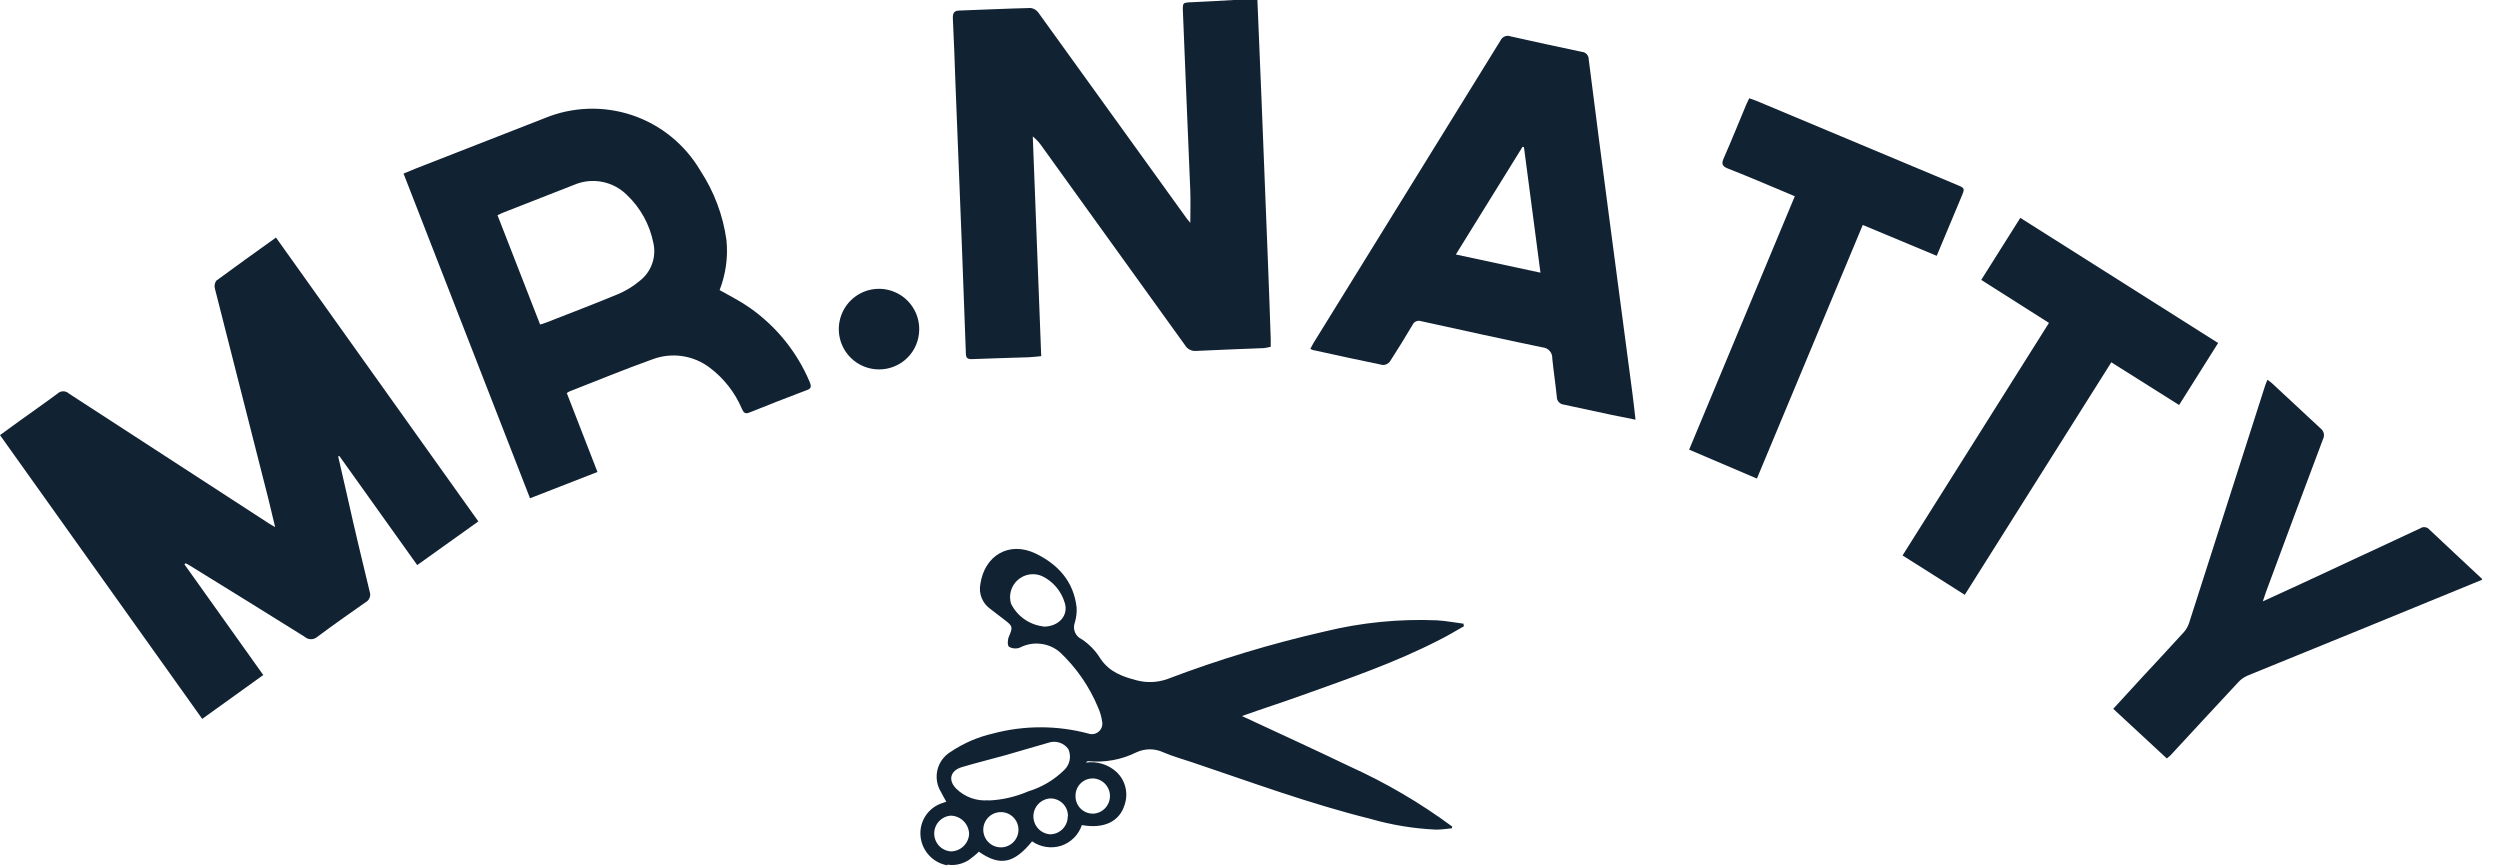 <svg width="127" height="44" viewBox="0 0 127 44" fill="none" xmlns="http://www.w3.org/2000/svg">
<g clip-path="url(#clip0_1211_3316)">
<path d="M63.876 0C63.946 1.715 64.017 3.429 64.089 5.144C64.198 7.887 64.307 10.63 64.414 13.373C64.466 14.657 64.508 15.938 64.553 17.222C64.553 17.345 64.553 17.463 64.553 17.617C64.438 17.647 64.322 17.669 64.204 17.684C63.055 17.733 61.907 17.768 60.761 17.827C60.648 17.837 60.534 17.814 60.433 17.76C60.332 17.707 60.248 17.626 60.192 17.526C57.776 14.163 55.357 10.803 52.936 7.446C52.806 7.251 52.647 7.078 52.465 6.932C52.608 10.637 52.751 14.342 52.894 18.093C52.657 18.114 52.451 18.142 52.248 18.149C51.288 18.184 50.324 18.202 49.364 18.244C49.141 18.244 49.074 18.181 49.067 17.971C49.004 16.158 48.937 14.344 48.865 12.526C48.76 9.797 48.652 7.066 48.54 4.332C48.498 3.191 48.463 2.054 48.404 0.913C48.404 0.633 48.484 0.542 48.753 0.535C49.954 0.493 51.159 0.434 52.363 0.406C52.441 0.417 52.515 0.444 52.582 0.485C52.648 0.526 52.706 0.58 52.751 0.644C54.49 3.049 56.224 5.455 57.954 7.862L60.283 11.095C60.328 11.162 60.388 11.221 60.468 11.319C60.468 10.756 60.485 10.242 60.468 9.727C60.412 8.247 60.342 6.764 60.283 5.28C60.22 3.733 60.161 2.183 60.094 0.637C60.073 0.119 60.07 0.133 60.573 0.112C61.271 0.084 61.969 0.038 62.668 0H63.876Z" fill="#112233"/>
<path d="M51.738 42.163C51.742 41.925 51.651 41.696 51.485 41.526C51.32 41.355 51.094 41.258 50.857 41.255C50.62 41.251 50.391 41.343 50.221 41.508C50.051 41.674 49.954 41.901 49.95 42.138C49.949 42.256 49.971 42.373 50.014 42.482C50.057 42.591 50.122 42.691 50.204 42.775C50.286 42.859 50.383 42.927 50.491 42.973C50.599 43.02 50.715 43.044 50.832 43.046C50.95 43.048 51.066 43.026 51.175 42.983C51.284 42.939 51.384 42.874 51.468 42.792C51.552 42.71 51.619 42.612 51.666 42.504C51.712 42.396 51.737 42.28 51.738 42.163V42.163ZM54.252 41.463C54.254 41.344 54.232 41.225 54.188 41.115C54.143 41.005 54.077 40.904 53.993 40.82C53.909 40.736 53.809 40.67 53.699 40.625C53.588 40.58 53.47 40.558 53.352 40.56C53.12 40.574 52.903 40.677 52.744 40.846C52.585 41.015 52.497 41.239 52.497 41.471C52.497 41.704 52.585 41.928 52.744 42.097C52.903 42.266 53.12 42.369 53.352 42.383C53.47 42.381 53.588 42.356 53.697 42.309C53.806 42.261 53.904 42.193 53.987 42.108C54.07 42.022 54.135 41.921 54.178 41.811C54.222 41.7 54.244 41.582 54.242 41.463H54.252ZM55.548 41.333C55.775 41.319 55.988 41.219 56.144 41.053C56.299 40.886 56.386 40.667 56.386 40.439C56.386 40.211 56.299 39.992 56.144 39.826C55.988 39.66 55.775 39.559 55.548 39.545C55.429 39.54 55.311 39.558 55.2 39.6C55.089 39.642 54.987 39.706 54.902 39.789C54.817 39.871 54.749 39.971 54.703 40.08C54.658 40.19 54.635 40.308 54.637 40.427C54.633 40.546 54.654 40.664 54.698 40.775C54.741 40.886 54.807 40.987 54.89 41.072C54.974 41.156 55.074 41.223 55.184 41.268C55.294 41.313 55.412 41.335 55.531 41.333H55.548ZM48.309 43.251C48.544 43.247 48.768 43.156 48.939 42.994C49.11 42.833 49.214 42.614 49.231 42.38C49.229 42.133 49.131 41.898 48.96 41.722C48.788 41.546 48.555 41.443 48.309 41.435C48.079 41.449 47.862 41.551 47.704 41.72C47.546 41.888 47.458 42.111 47.458 42.343C47.458 42.574 47.546 42.797 47.704 42.966C47.862 43.135 48.079 43.236 48.309 43.251V43.251ZM53.009 31.834C53.781 31.834 54.301 31.27 54.085 30.609C53.996 30.316 53.848 30.045 53.649 29.813C53.45 29.581 53.205 29.393 52.929 29.262C52.726 29.175 52.503 29.148 52.286 29.184C52.069 29.22 51.866 29.316 51.701 29.463C51.536 29.61 51.417 29.8 51.356 30.012C51.295 30.224 51.296 30.45 51.358 30.661C51.513 30.979 51.746 31.252 52.035 31.454C52.324 31.658 52.659 31.784 53.009 31.823V31.834ZM50.216 40.665C50.913 40.636 51.598 40.478 52.238 40.2C52.929 39.992 53.558 39.617 54.071 39.108C54.208 38.975 54.301 38.803 54.338 38.615C54.374 38.427 54.351 38.233 54.273 38.058C54.161 37.898 53.999 37.78 53.813 37.722C53.627 37.664 53.426 37.669 53.243 37.736C52.52 37.936 51.805 38.16 51.082 38.363C50.359 38.566 49.587 38.751 48.847 38.975C48.271 39.153 48.149 39.64 48.582 40.07C48.797 40.279 49.054 40.439 49.336 40.54C49.617 40.641 49.918 40.68 50.216 40.654V40.665ZM48.121 43.958C47.769 43.895 47.447 43.721 47.203 43.459C46.958 43.198 46.805 42.865 46.766 42.509C46.723 42.136 46.811 41.761 47.016 41.447C47.221 41.133 47.529 40.901 47.887 40.791L48.072 40.728C47.978 40.553 47.883 40.399 47.803 40.235C47.7 40.069 47.631 39.884 47.6 39.692C47.569 39.499 47.576 39.302 47.622 39.112C47.667 38.922 47.75 38.743 47.865 38.586C47.98 38.428 48.125 38.295 48.292 38.195C48.945 37.755 49.673 37.44 50.439 37.264C52.027 36.841 53.698 36.841 55.286 37.264C55.377 37.297 55.475 37.304 55.57 37.285C55.665 37.266 55.753 37.222 55.825 37.157C55.896 37.092 55.949 37.008 55.977 36.916C56.005 36.823 56.008 36.725 55.984 36.631C55.949 36.389 55.879 36.153 55.778 35.931C55.338 34.872 54.678 33.918 53.844 33.132C53.568 32.895 53.228 32.747 52.867 32.705C52.507 32.662 52.142 32.728 51.819 32.894C51.728 32.931 51.631 32.947 51.533 32.94C51.436 32.934 51.341 32.904 51.257 32.855C51.169 32.789 51.183 32.484 51.257 32.33C51.452 31.865 51.452 31.809 51.047 31.501C50.799 31.316 50.555 31.127 50.31 30.934C50.111 30.794 49.957 30.599 49.867 30.373C49.777 30.147 49.755 29.899 49.804 29.661C50.02 28.212 51.267 27.481 52.597 28.114C53.743 28.663 54.539 29.531 54.692 30.854C54.708 31.117 54.676 31.382 54.598 31.634C54.541 31.792 54.545 31.966 54.61 32.121C54.674 32.276 54.795 32.4 54.947 32.47C55.33 32.723 55.653 33.056 55.894 33.447C56.358 34.146 57.032 34.374 57.751 34.563C58.266 34.697 58.809 34.673 59.309 34.493C61.917 33.502 64.591 32.694 67.312 32.075C69.17 31.622 71.082 31.433 72.993 31.512C73.447 31.54 73.897 31.624 74.348 31.683C74.348 31.75 74.348 31.746 74.372 31.809C73.953 32.047 73.545 32.299 73.115 32.509C70.891 33.657 68.527 34.465 66.177 35.308C65.15 35.679 64.117 36.008 63.09 36.375C64.924 37.229 66.757 38.065 68.576 38.94C70.412 39.77 72.155 40.792 73.775 41.991L73.747 42.079C73.482 42.103 73.22 42.145 72.955 42.145C71.817 42.094 70.689 41.909 69.596 41.592C66.526 40.829 63.562 39.734 60.569 38.727C60.077 38.562 59.574 38.422 59.099 38.219C58.884 38.118 58.65 38.066 58.413 38.066C58.176 38.066 57.941 38.118 57.727 38.219C56.97 38.595 56.123 38.75 55.283 38.667C55.244 38.667 55.206 38.688 55.157 38.74C55.441 38.698 55.732 38.721 56.006 38.807C56.281 38.893 56.532 39.04 56.742 39.237C56.953 39.445 57.102 39.707 57.171 39.994C57.241 40.282 57.229 40.583 57.137 40.864C56.882 41.732 56.089 42.117 54.958 41.914C54.876 42.158 54.739 42.38 54.557 42.562C54.376 42.745 54.154 42.882 53.91 42.964C53.663 43.042 53.401 43.063 53.144 43.024C52.888 42.985 52.643 42.888 52.43 42.74C51.504 43.877 50.796 44.017 49.713 43.258C49.752 43.286 49.228 43.688 49.175 43.716C48.962 43.841 48.723 43.917 48.477 43.94C48.36 43.947 48.243 43.941 48.128 43.923" fill="#112233"/>
<path d="M126.093 29.451C122.117 31.084 118.141 32.709 114.165 34.325C113.982 34.406 113.819 34.526 113.687 34.675C112.538 35.903 111.4 37.142 110.258 38.374C110.2 38.43 110.14 38.482 110.076 38.531L107.353 36.008L108.777 34.455C109.5 33.675 110.226 32.898 110.939 32.114C111.056 31.983 111.145 31.829 111.201 31.663C112.492 27.643 113.781 23.622 115.066 19.598C115.094 19.507 115.136 19.419 115.188 19.29C115.289 19.367 115.366 19.423 115.436 19.486C116.257 20.245 117.07 21.012 117.88 21.76C117.963 21.821 118.022 21.909 118.046 22.009C118.07 22.109 118.057 22.215 118.01 22.306C117.037 24.891 116.07 27.48 115.111 30.074C115.062 30.207 115.021 30.34 114.951 30.55L116.934 29.64C118.938 28.707 120.943 27.774 122.947 26.841C123.018 26.791 123.105 26.77 123.191 26.781C123.276 26.792 123.355 26.835 123.411 26.9C124.295 27.737 125.185 28.562 126.076 29.395L126.093 29.451Z" fill="#112233"/>
<path d="M9.369 28.668L13.374 34.291L10.273 36.519L0 22.104C0.325 21.866 0.625 21.645 0.929 21.428C1.592 20.949 2.266 20.483 2.923 19.994C3.001 19.919 3.105 19.878 3.212 19.878C3.32 19.878 3.424 19.919 3.502 19.994C6.903 22.207 10.307 24.418 13.712 26.624C13.775 26.666 13.845 26.701 13.978 26.778C13.849 26.253 13.737 25.788 13.629 25.326C12.721 21.771 11.816 18.214 10.915 14.654C10.897 14.586 10.894 14.515 10.908 14.446C10.921 14.377 10.95 14.312 10.992 14.255C11.977 13.527 12.976 12.817 14.02 12.068L24.3 26.488L21.195 28.706L17.236 23.16L17.18 23.188C17.344 23.905 17.505 24.623 17.672 25.34C18.021 26.915 18.402 28.489 18.779 30.053C18.816 30.155 18.815 30.266 18.776 30.367C18.737 30.467 18.662 30.55 18.566 30.599C17.742 31.173 16.918 31.757 16.122 32.349C16.033 32.428 15.919 32.472 15.8 32.472C15.682 32.472 15.568 32.428 15.479 32.349C13.538 31.134 11.593 29.934 9.644 28.731C9.575 28.685 9.501 28.65 9.428 28.612L9.386 28.657" fill="#112233"/>
<path d="M27.435 16.488C27.568 16.446 27.652 16.421 27.736 16.39C28.958 15.91 30.18 15.448 31.398 14.941C31.794 14.774 32.162 14.549 32.491 14.273C32.781 14.052 33.001 13.751 33.125 13.408C33.248 13.065 33.271 12.694 33.19 12.338C33.005 11.408 32.536 10.558 31.849 9.906C31.502 9.56 31.059 9.326 30.578 9.235C30.096 9.144 29.599 9.2 29.15 9.395L25.574 10.795C25.476 10.833 25.382 10.882 25.274 10.935C26 12.796 26.712 14.63 27.439 16.488H27.435ZM28.801 19.987C29.317 21.316 29.824 22.625 30.351 23.976L26.925 25.312C24.782 19.801 22.648 14.325 20.5 8.818L21.136 8.555L27.645 6.012C29.063 5.42 30.648 5.362 32.105 5.849C33.563 6.337 34.795 7.337 35.575 8.664C36.276 9.73 36.731 10.94 36.905 12.205C36.99 13.064 36.87 13.931 36.556 14.735C37.073 15.032 37.603 15.294 38.071 15.623C39.424 16.566 40.483 17.872 41.127 19.392C41.214 19.591 41.238 19.742 40.983 19.819C40.013 20.185 39.046 20.563 38.082 20.952C37.862 21.043 37.782 20.977 37.691 20.774C37.339 19.941 36.773 19.216 36.05 18.675C35.641 18.365 35.161 18.164 34.655 18.09C34.148 18.016 33.631 18.071 33.151 18.251C31.727 18.759 30.33 19.339 28.919 19.889C28.872 19.913 28.827 19.942 28.787 19.976" fill="#112233"/>
<path d="M78.255 13.852C77.969 11.669 77.693 9.573 77.417 7.477L77.347 7.456L73.957 12.928L78.255 13.852ZM83.06 21.316C82.627 21.228 82.253 21.158 81.88 21.078C81.059 20.903 80.242 20.728 79.435 20.553C79.339 20.542 79.25 20.497 79.186 20.424C79.121 20.352 79.086 20.258 79.086 20.161C79.02 19.51 78.922 18.866 78.856 18.215C78.865 18.075 78.819 17.937 78.728 17.831C78.636 17.725 78.507 17.659 78.367 17.648C76.307 17.222 74.25 16.767 72.19 16.315C72.107 16.287 72.017 16.29 71.937 16.325C71.856 16.36 71.792 16.424 71.757 16.504C71.383 17.134 71.003 17.757 70.605 18.369C70.563 18.423 70.51 18.466 70.45 18.496C70.389 18.527 70.323 18.543 70.255 18.544C69.079 18.306 67.905 18.044 66.729 17.788C66.687 17.788 66.648 17.757 66.565 17.726C66.624 17.614 66.673 17.509 66.732 17.414C69.898 12.296 73.063 7.177 76.226 2.057C76.269 1.963 76.345 1.89 76.44 1.851C76.534 1.811 76.641 1.81 76.736 1.847C77.941 2.116 79.149 2.382 80.357 2.634C80.453 2.641 80.543 2.684 80.608 2.755C80.673 2.826 80.709 2.919 80.707 3.016C81.049 5.712 81.398 8.409 81.754 11.105C82.145 14.066 82.536 17.025 82.927 19.982C82.983 20.406 83.028 20.833 83.084 21.316" fill="#112233"/>
<path d="M100.648 14.216L102.632 11.067L112.681 17.425C112.014 18.475 111.372 19.503 110.698 20.574L107.255 18.405L99.81 30.217C98.763 29.546 97.715 28.895 96.65 28.216L104.088 16.403L100.648 14.22" fill="#112233"/>
<path d="M91.175 9.969C90.016 9.482 88.912 9.007 87.795 8.569C87.508 8.454 87.428 8.345 87.564 8.041C87.966 7.131 88.336 6.204 88.72 5.287C88.759 5.196 88.804 5.109 88.86 4.993C88.993 5.039 89.115 5.077 89.234 5.126L99.409 9.388C99.817 9.559 99.821 9.563 99.646 9.983C99.231 10.97 98.819 11.96 98.385 12.995L94.628 11.428L89.251 24.311L85.808 22.842C87.606 18.534 89.387 14.262 91.182 9.955" fill="#112233"/>
<path d="M44.643 18.766C44.239 18.764 43.844 18.641 43.509 18.414C43.174 18.187 42.914 17.866 42.762 17.491C42.609 17.116 42.571 16.703 42.653 16.307C42.734 15.91 42.931 15.546 43.219 15.261C43.507 14.977 43.873 14.784 44.27 14.708C44.667 14.632 45.077 14.676 45.45 14.834C45.822 14.992 46.139 15.257 46.361 15.595C46.583 15.934 46.7 16.331 46.696 16.736C46.695 17.005 46.641 17.271 46.538 17.518C46.434 17.766 46.282 17.991 46.091 18.179C45.9 18.368 45.674 18.517 45.425 18.617C45.177 18.718 44.911 18.768 44.643 18.766" fill="#112233"/>
</g>
<defs>
<clipPath id="clip0_1211_3316">
<rect width="126.107" height="44" fill="white"/>
</clipPath>
</defs>
</svg>
